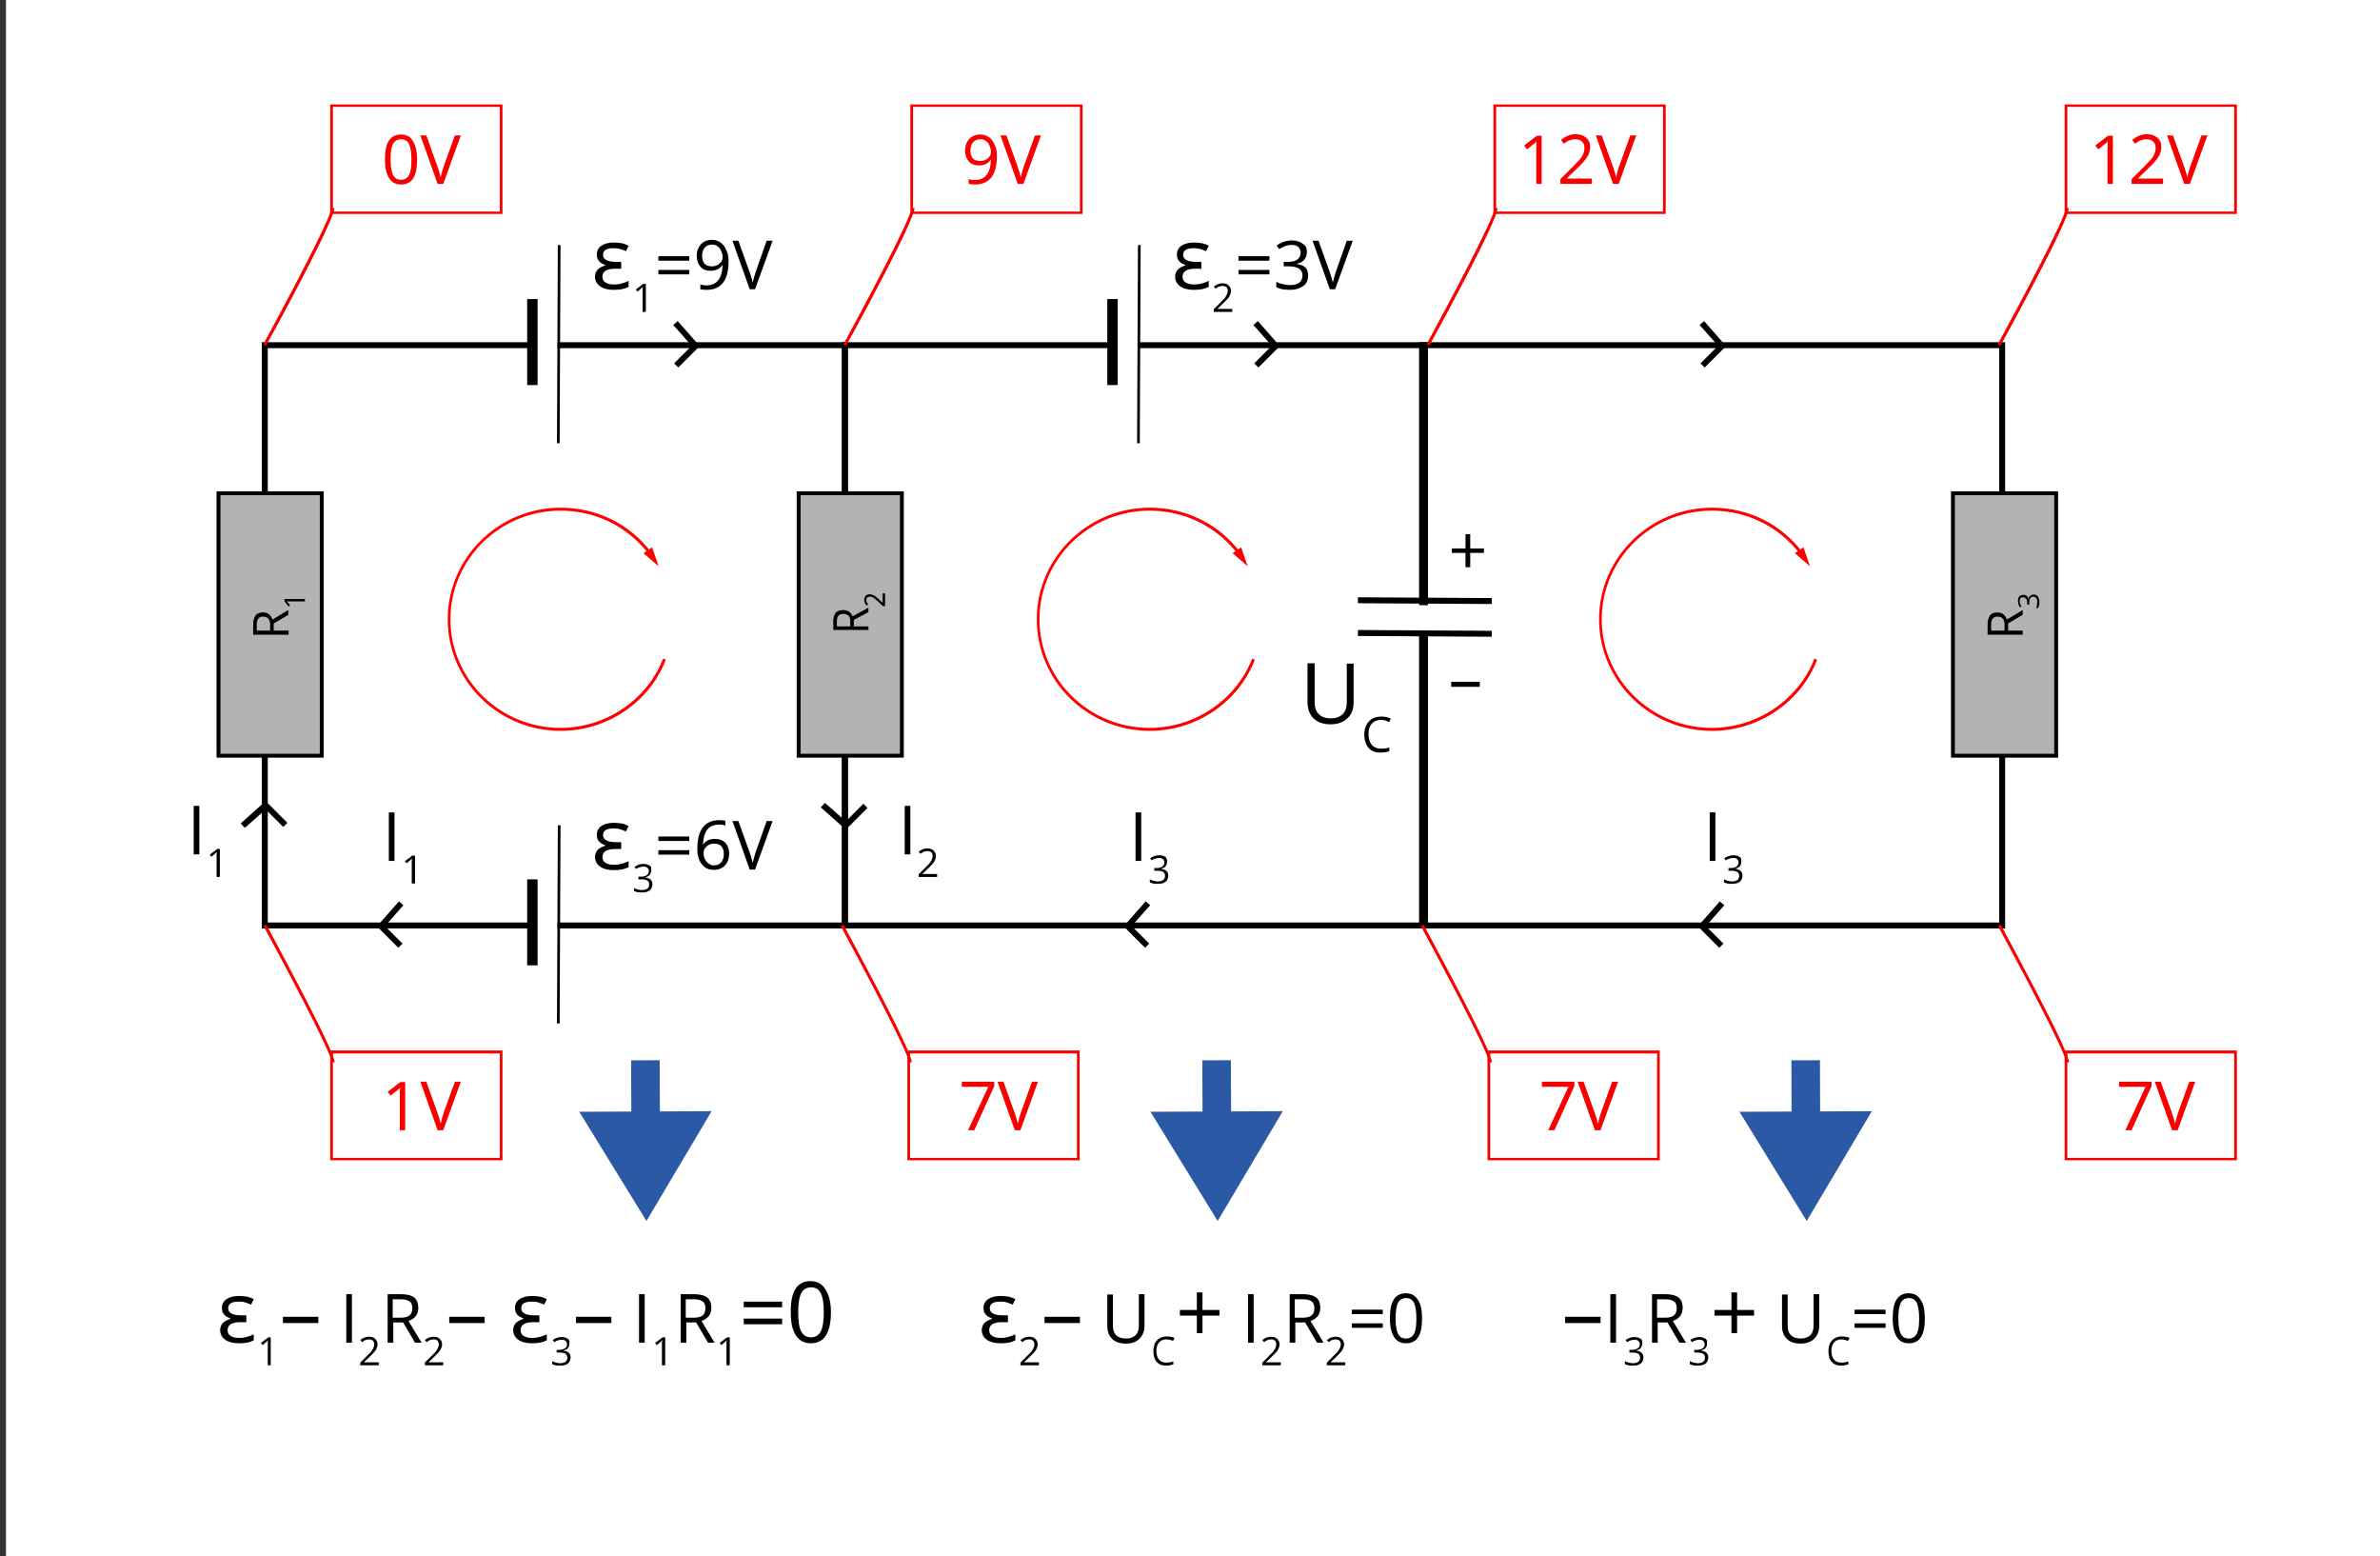 <?xml version="1.0" encoding="utf-8"?>
<!-- Generator: Adobe Illustrator 25.2.1, SVG Export Plug-In . SVG Version: 6.00 Build 0)  -->
<svg version="1.1" xmlns="http://www.w3.org/2000/svg" xmlns:xlink="http://www.w3.org/1999/xlink" x="0px" y="0px"
	 viewBox="0 0 800 523" style="enable-background:new 0 0 800 523;" xml:space="preserve">
<rect x="0" y="0" width="800" height="523" fill="#333333" stroke="none"/>
<style type="text/css">
	.st0{fill:#FFFFFF;}
	.st1{fill-rule:evenodd;clip-rule:evenodd;fill:#B3B3B3;}
	.st2{fill:#F90000;}
	.st3{fill:#2B59A6;}
	.st4{fill:#FF0000;}
</style>
<g id="tlo">
	<rect x="2" y="-7" class="st0" width="800" height="530"/>
</g>
<g id="rysunek">
	<g>
		<path d="M285,312H88V115h197V312z M90,310h193V117H90V310z"/>
		<g>
			<g>
				<g>
					<rect x="73.4" y="165.8" class="st1" width="34.7" height="88.2"/>
					<path d="M108.8,254.6h-36v-89.5h36V254.6z M74.1,253.3h33.4v-86.9H74.1V253.3z"/>
				</g>
			</g>
			<g>
				<g>
					<path d="M92,211.9H97v1.4H85.1V210c0-1.5,0.3-2.5,0.8-3.2s1.4-1,2.5-1c1.6,0,2.6,0.8,3.2,2.4l5.3-3.2v1.6l-4.9,2.9V211.9z
						 M90.8,211.9V210c0-1-0.2-1.7-0.6-2.1c-0.4-0.5-1-0.7-1.7-0.7c-0.8,0-1.3,0.2-1.7,0.7s-0.5,1.2-0.5,2.2v1.8H90.8z"/>
					<path d="M102.5,201.3v0.8h-4.9c-0.4,0-0.8,0-1.2,0c0.1,0.1,0.1,0.1,0.2,0.2c0.1,0.1,0.4,0.5,0.9,1.1l-0.5,0.4l-1.4-1.8v-0.7
						H102.5z"/>
				</g>
			</g>
		</g>
	</g>
	<g>
		<path d="M480,312H283V115h197V312z M285,310h193V117H285V310z"/>
		<g>
			<g>
				<g>
					<rect x="268.4" y="165.8" class="st1" width="34.7" height="88.2"/>
					<path d="M303.8,254.6h-36v-89.5h36V254.6z M269.1,253.3h33.4v-86.9h-33.4V253.3z"/>
				</g>
			</g>
			<g>
				<g>
					<path d="M287,210.5h4.9v1.2h-11.8v-2.9c0-1.3,0.3-2.3,0.8-2.9c0.6-0.6,1.4-0.9,2.5-0.9c1.6,0,2.6,0.7,3.2,2.1l5.3-2.9v1.5
						l-4.9,2.6V210.5z M285.8,210.5v-1.7c0-0.9-0.2-1.5-0.6-1.9c-0.4-0.4-1-0.6-1.7-0.6c-0.8,0-1.3,0.2-1.7,0.6
						c-0.3,0.4-0.5,1.1-0.5,2v1.6H285.8z"/>
					<path d="M297.5,199.6v4.1h-0.7L295,202c-0.6-0.5-1-0.8-1.2-1c-0.2-0.2-0.5-0.3-0.7-0.4c-0.2-0.1-0.5-0.1-0.7-0.1
						c-0.4,0-0.7,0.1-0.9,0.3c-0.2,0.2-0.3,0.5-0.3,0.8c0,0.3,0,0.5,0.1,0.7c0.1,0.2,0.3,0.5,0.5,0.8l-0.5,0.4
						c-0.5-0.6-0.8-1.2-0.8-1.9c0-0.6,0.2-1,0.5-1.4c0.3-0.3,0.8-0.5,1.3-0.5c0.4,0,0.9,0.1,1.3,0.3c0.4,0.2,1,0.6,1.6,1.2l1.5,1.4
						h0v-3.2H297.5z"/>
				</g>
			</g>
		</g>
	</g>
	<g>
		<path d="M674,312H477V115h197V312z M479,310h193V117H479V310z"/>
		<g>
			<g>
				<g>
					<rect x="656.4" y="165.8" class="st1" width="34.7" height="88.2"/>
					<path d="M691.8,254.6h-36v-89.5h36V254.6z M657.1,253.3h33.4v-86.9h-33.4V253.3z"/>
				</g>
			</g>
			<g>
				<g>
					<path d="M675,211.9h4.9v1.4h-11.8V210c0-1.5,0.3-2.5,0.8-3.2s1.4-1,2.5-1c1.6,0,2.6,0.8,3.2,2.4l5.3-3.2v1.6l-4.9,2.9V211.9z
						 M673.8,211.9V210c0-1-0.2-1.7-0.6-2.1c-0.4-0.5-1-0.7-1.7-0.7c-0.8,0-1.3,0.2-1.7,0.7s-0.5,1.2-0.5,2.2v1.8H673.8z"/>
					<path d="M680.2,199.9c0.4,0,0.8,0.1,1.1,0.4s0.5,0.6,0.6,1.1h0c0.1-0.6,0.2-1,0.5-1.2s0.7-0.4,1.1-0.4c0.7,0,1.2,0.2,1.5,0.7
						c0.4,0.5,0.5,1.1,0.5,1.9c0,0.4,0,0.7-0.1,1c-0.1,0.3-0.2,0.6-0.3,0.9h-0.7c0.1-0.3,0.3-0.6,0.3-1s0.1-0.7,0.1-1
						c0-1.2-0.5-1.8-1.4-1.8c-0.8,0-1.3,0.7-1.3,2v0.7h-0.7v-0.7c0-0.5-0.1-1-0.4-1.3c-0.2-0.3-0.6-0.5-1-0.5
						c-0.3,0-0.6,0.1-0.8,0.3s-0.3,0.5-0.3,0.9c0,0.3,0,0.6,0.1,0.9s0.2,0.6,0.5,0.9l-0.5,0.4c-0.2-0.3-0.4-0.6-0.5-1
						c-0.1-0.4-0.2-0.8-0.2-1.2c0-0.7,0.2-1.2,0.5-1.6C679.2,200.1,679.7,199.9,680.2,199.9z"/>
				</g>
			</g>
		</g>
	</g>
	<g>
		
			<rect x="475.3" y="183.9" transform="matrix(-1.836970e-16 1 -1 -1.836970e-16 687.64 -271.93)" class="st0" width="9" height="47.9"/>
		<rect x="478" y="179.3" transform="matrix(5.879316e-03 -1 1 5.879316e-03 274.326 679.654)" width="2" height="45"/>
		<rect x="478" y="190.3" transform="matrix(5.879316e-03 -1 1 5.879316e-03 263.326 690.589)" width="2" height="45"/>
	</g>
	<g>
		<g>
			<path d="M494.2,184.3h4.6v1.5h-4.6v4.8h-1.6v-4.8h-4.6v-1.5h4.6v-4.8h1.6V184.3z"/>
		</g>
	</g>
	<g>
		<g>
			<path d="M487.8,230.8v-1.7h9.6v1.7H487.8z"/>
		</g>
	</g>
	<g>
		<path d="M208.8,88.3v2h-2c-2.9,0-4.3,0.9-4.3,2.7c0,0.8,0.3,1.5,1,1.9c0.7,0.5,1.7,0.7,3,0.7c0.8,0,1.5-0.1,2.3-0.3
			c0.8-0.2,1.6-0.5,2.5-0.9v2c-1.3,0.7-2.9,1-5,1c-1.9,0-3.5-0.4-4.6-1.2c-1.1-0.8-1.7-1.9-1.7-3.2c0-0.9,0.3-1.7,0.8-2.3
			c0.5-0.6,1.4-1.1,2.6-1.5v-0.2c-0.9-0.3-1.6-0.7-2.1-1.3c-0.5-0.6-0.7-1.3-0.7-2.2c0-1.2,0.5-2.2,1.5-2.9c1-0.7,2.4-1.1,4.2-1.1
			c0.9,0,1.7,0.1,2.5,0.2s1.6,0.4,2.5,0.9l-0.9,1.8c-0.9-0.4-1.6-0.6-2.2-0.8c-0.6-0.1-1.3-0.2-2-0.2c-2.3,0-3.5,0.7-3.5,2.2
			c0,1.6,1.5,2.4,4.4,2.4H208.8z"/>
		<path d="M217,104.8H216V98c0-0.6,0-1.1,0.1-1.6c-0.1,0.1-0.2,0.2-0.3,0.3c-0.1,0.1-0.6,0.5-1.5,1.3l-0.6-0.7l2.5-1.9h0.9V104.8z"
			/>
		<path d="M221.3,87.6v-1.5h10.4v1.5H221.3z M221.3,92.2v-1.5h10.4v1.5H221.3z"/>
		<path d="M244.9,87.8c0,6.4-2.5,9.6-7.4,9.6c-0.9,0-1.5-0.1-2.1-0.2v-1.6c0.6,0.2,1.3,0.3,2,0.3c1.8,0,3.1-0.6,4-1.7
			c0.9-1.1,1.4-2.8,1.5-5.1h-0.1c-0.4,0.6-1,1.1-1.6,1.4c-0.7,0.3-1.4,0.5-2.3,0.5c-1.4,0-2.6-0.4-3.4-1.3c-0.8-0.9-1.3-2.1-1.3-3.6
			c0-1.7,0.5-3,1.4-4c0.9-1,2.2-1.5,3.7-1.5c1.1,0,2.1,0.3,2.9,0.9c0.8,0.6,1.5,1.4,1.9,2.5C244.7,85.1,244.9,86.4,244.9,87.8z
			 M239.4,82.2c-1.1,0-1.9,0.3-2.5,1c-0.6,0.7-0.9,1.6-0.9,2.9c0,1.1,0.3,1.9,0.8,2.5c0.5,0.6,1.4,0.9,2.4,0.9
			c0.7,0,1.3-0.1,1.9-0.4c0.6-0.3,1-0.7,1.3-1.1s0.5-1,0.5-1.5c0-0.8-0.2-1.5-0.5-2.2c-0.3-0.7-0.7-1.2-1.3-1.6
			S240.1,82.2,239.4,82.2z"/>
		<path d="M257.7,80.9h2l-5.9,16.3H252l-5.8-16.3h2l3.8,10.6c0.4,1.2,0.8,2.4,1,3.5c0.3-1.2,0.6-2.4,1-3.6L257.7,80.9z"/>
	</g>
	<g>
		<path d="M82.8,442.3v2h-2c-2.9,0-4.3,0.9-4.3,2.7c0,0.8,0.3,1.5,1,1.9c0.7,0.5,1.7,0.7,3,0.7c0.8,0,1.5-0.1,2.3-0.3
			s1.6-0.5,2.5-0.9v2c-1.3,0.7-2.9,1-5,1c-1.9,0-3.5-0.4-4.6-1.2c-1.1-0.8-1.7-1.9-1.7-3.2c0-0.9,0.3-1.7,0.8-2.3
			c0.5-0.6,1.4-1.1,2.6-1.5v-0.2c-0.9-0.3-1.6-0.7-2.1-1.3s-0.7-1.3-0.7-2.2c0-1.2,0.5-2.2,1.5-2.9s2.4-1.1,4.2-1.1
			c0.9,0,1.7,0.1,2.5,0.2s1.6,0.4,2.5,0.9l-0.9,1.8c-0.9-0.4-1.6-0.6-2.2-0.8s-1.3-0.2-2-0.2c-2.3,0-3.5,0.7-3.5,2.2
			c0,1.6,1.5,2.4,4.4,2.4H82.8z"/>
		<path d="M91,458.8H90V452c0-0.6,0-1.1,0.1-1.6c-0.1,0.1-0.2,0.2-0.3,0.3c-0.1,0.1-0.6,0.5-1.5,1.3l-0.6-0.7l2.5-1.9H91V458.8z"/>
		<path d="M95.1,444.6v-2.1H107v2.1H95.1z"/>
		<path d="M116.4,451.2v-16.3h1.9v16.3H116.4z"/>
		<path d="M127.4,458.8h-6.3v-0.9l2.5-2.5c0.8-0.8,1.3-1.3,1.5-1.7c0.2-0.3,0.4-0.7,0.5-1c0.1-0.3,0.2-0.6,0.2-1
			c0-0.5-0.2-0.9-0.5-1.2s-0.7-0.4-1.3-0.4c-0.4,0-0.8,0.1-1.1,0.2c-0.4,0.1-0.7,0.4-1.2,0.7l-0.6-0.7c0.9-0.7,1.8-1.1,2.9-1.1
			c0.9,0,1.6,0.2,2.1,0.7c0.5,0.5,0.8,1.1,0.8,1.8c0,0.6-0.2,1.2-0.5,1.8c-0.3,0.6-1,1.3-1.9,2.2l-2.1,2v0.1h4.9V458.8z"/>
		<path d="M132.2,444.4v6.8h-1.9v-16.3h4.5c2,0,3.5,0.4,4.4,1.1s1.4,1.9,1.4,3.5c0,2.2-1.1,3.6-3.3,4.4l4.4,7.3h-2.2l-4-6.8H132.2z
			 M132.2,442.8h2.6c1.3,0,2.3-0.3,2.9-0.8c0.6-0.5,0.9-1.3,0.9-2.4c0-1.1-0.3-1.9-1-2.3c-0.6-0.5-1.7-0.7-3.1-0.7h-2.5V442.8z"/>
		<path d="M149.1,458.8h-6.3v-0.9l2.5-2.5c0.8-0.8,1.3-1.3,1.5-1.7c0.2-0.3,0.4-0.7,0.5-1c0.1-0.3,0.2-0.6,0.2-1
			c0-0.5-0.2-0.9-0.5-1.2s-0.7-0.4-1.3-0.4c-0.4,0-0.8,0.1-1.1,0.2c-0.4,0.1-0.7,0.4-1.2,0.7l-0.6-0.7c0.9-0.7,1.8-1.1,2.9-1.1
			c0.9,0,1.6,0.2,2.1,0.7c0.5,0.5,0.8,1.1,0.8,1.8c0,0.6-0.2,1.2-0.5,1.8c-0.3,0.6-1,1.3-1.9,2.2l-2.1,2v0.1h4.9V458.8z"/>
		<path d="M151,444.6v-2.1h11.9v2.1H151z"/>
		<path d="M181.3,442.3v2h-2c-2.9,0-4.3,0.9-4.3,2.7c0,0.8,0.3,1.5,1,1.9c0.7,0.5,1.7,0.7,3,0.7c0.8,0,1.5-0.1,2.3-0.3
			s1.6-0.5,2.5-0.9v2c-1.3,0.7-2.9,1-5,1c-1.9,0-3.5-0.4-4.6-1.2c-1.1-0.8-1.7-1.9-1.7-3.2c0-0.9,0.3-1.7,0.8-2.3
			c0.5-0.6,1.4-1.1,2.6-1.5v-0.2c-0.9-0.3-1.6-0.7-2.1-1.3s-0.7-1.3-0.7-2.2c0-1.2,0.5-2.2,1.5-2.9s2.4-1.1,4.2-1.1
			c0.9,0,1.7,0.1,2.5,0.2s1.6,0.4,2.5,0.9l-0.9,1.8c-0.9-0.4-1.6-0.6-2.2-0.8s-1.3-0.2-2-0.2c-2.3,0-3.5,0.7-3.5,2.2
			c0,1.6,1.5,2.4,4.4,2.4H181.3z"/>
		<path d="M191.4,451.5c0,0.6-0.2,1.1-0.5,1.5c-0.3,0.4-0.8,0.6-1.4,0.8v0.1c0.8,0.1,1.3,0.3,1.7,0.7c0.4,0.4,0.6,0.9,0.6,1.5
			c0,0.9-0.3,1.6-0.9,2.1c-0.6,0.5-1.5,0.7-2.7,0.7c-0.5,0-1,0-1.4-0.1c-0.4-0.1-0.8-0.2-1.2-0.4v-1c0.4,0.2,0.9,0.4,1.3,0.5
			c0.5,0.1,0.9,0.2,1.3,0.2c1.6,0,2.5-0.6,2.5-1.9c0-1.2-0.9-1.7-2.7-1.7h-0.9v-0.9h1c0.7,0,1.3-0.2,1.8-0.5s0.7-0.8,0.7-1.4
			c0-0.5-0.2-0.8-0.5-1.1c-0.3-0.3-0.8-0.4-1.3-0.4c-0.4,0-0.8,0.1-1.2,0.2c-0.4,0.1-0.8,0.3-1.3,0.6l-0.5-0.7
			c0.4-0.3,0.8-0.5,1.3-0.7s1-0.3,1.6-0.3c0.9,0,1.6,0.2,2.2,0.6S191.4,450.8,191.4,451.5z"/>
		<path d="M193.6,444.6v-2.1h11.9v2.1H193.6z"/>
		<path d="M214.8,451.2v-16.3h1.9v16.3H214.8z"/>
		<path d="M223.6,458.8h-1.1V452c0-0.6,0-1.1,0.1-1.6c-0.1,0.1-0.2,0.2-0.3,0.3c-0.1,0.1-0.6,0.5-1.5,1.3l-0.6-0.7l2.5-1.9h0.9
			V458.8z"/>
		<path d="M230.7,444.4v6.8h-1.9v-16.3h4.5c2,0,3.5,0.4,4.4,1.1s1.4,1.9,1.4,3.5c0,2.2-1.1,3.6-3.3,4.4l4.4,7.3h-2.2l-4-6.8H230.7z
			 M230.7,442.8h2.6c1.3,0,2.3-0.3,2.9-0.8c0.6-0.5,0.9-1.3,0.9-2.4c0-1.1-0.3-1.9-1-2.3c-0.6-0.5-1.7-0.7-3.1-0.7h-2.5V442.8z"/>
		<path d="M245.3,458.8h-1.1V452c0-0.6,0-1.1,0.1-1.6c-0.1,0.1-0.2,0.2-0.3,0.3c-0.1,0.1-0.6,0.5-1.5,1.3l-0.6-0.7l2.5-1.9h0.9
			V458.8z"/>
		<path d="M250,439.3v-1.9h12.9v1.9H250z M250,445v-1.9h12.9v1.9H250z"/>
		<path d="M279.3,441c0,3.5-0.6,6.1-1.7,7.8c-1.1,1.7-2.8,2.6-5.1,2.6c-2.2,0-3.8-0.9-5-2.7s-1.7-4.4-1.7-7.8c0-3.5,0.5-6.1,1.6-7.8
			c1.1-1.7,2.8-2.6,5-2.6c2.2,0,3.9,0.9,5,2.7C278.7,435.1,279.3,437.7,279.3,441z M268.3,441c0,2.9,0.3,5.1,1,6.4
			c0.7,1.3,1.8,2,3.3,2c1.5,0,2.6-0.7,3.3-2c0.7-1.4,1-3.5,1-6.4c0-2.9-0.3-5-1-6.4c-0.7-1.4-1.8-2-3.3-2c-1.5,0-2.6,0.7-3.3,2
			C268.6,436,268.3,438.1,268.3,441z"/>
	</g>
	<g>
		<path d="M338.8,442.3v2h-2c-2.9,0-4.3,0.9-4.3,2.7c0,0.8,0.3,1.5,1,1.9c0.7,0.5,1.7,0.7,3,0.7c0.8,0,1.5-0.1,2.3-0.3
			s1.6-0.5,2.5-0.9v2c-1.3,0.7-2.9,1-5,1c-1.9,0-3.5-0.4-4.6-1.2c-1.1-0.8-1.7-1.9-1.7-3.2c0-0.9,0.3-1.7,0.8-2.3
			c0.5-0.6,1.4-1.1,2.6-1.5v-0.2c-0.9-0.3-1.6-0.7-2.1-1.3s-0.7-1.3-0.7-2.2c0-1.2,0.5-2.2,1.5-2.9s2.4-1.1,4.2-1.1
			c0.9,0,1.7,0.1,2.5,0.2s1.6,0.4,2.5,0.9l-0.9,1.8c-0.9-0.4-1.6-0.6-2.2-0.8s-1.3-0.2-2-0.2c-2.3,0-3.5,0.7-3.5,2.2
			c0,1.6,1.5,2.4,4.4,2.4H338.8z"/>
		<path d="M349.3,458.8H343v-0.9l2.5-2.5c0.8-0.8,1.3-1.3,1.5-1.7c0.2-0.3,0.4-0.7,0.5-1c0.1-0.3,0.2-0.6,0.2-1
			c0-0.5-0.2-0.9-0.5-1.2s-0.7-0.4-1.3-0.4c-0.4,0-0.8,0.1-1.1,0.2c-0.4,0.1-0.7,0.4-1.2,0.7l-0.6-0.7c0.9-0.7,1.8-1.1,2.9-1.1
			c0.9,0,1.6,0.2,2.1,0.7c0.5,0.5,0.8,1.1,0.8,1.8c0,0.6-0.2,1.2-0.5,1.8c-0.3,0.6-1,1.3-1.9,2.2l-2.1,2v0.1h4.9V458.8z"/>
		<path d="M351.1,444.6v-2.1H363v2.1H351.1z"/>
		<path d="M384.7,434.9v10.6c0,1.9-0.6,3.3-1.7,4.4c-1.1,1.1-2.7,1.6-4.6,1.6s-3.5-0.5-4.6-1.6s-1.6-2.5-1.6-4.4v-10.5h1.9v10.6
			c0,1.4,0.4,2.4,1.1,3.1c0.7,0.7,1.8,1.1,3.3,1.1c1.4,0,2.4-0.4,3.2-1.1c0.7-0.7,1.1-1.8,1.1-3.2v-10.6H384.7z"/>
		<path d="M392.1,450.1c-1,0-1.9,0.3-2.5,1c-0.6,0.7-0.9,1.6-0.9,2.9c0,1.2,0.3,2.2,0.9,2.9c0.6,0.7,1.4,1,2.5,1
			c0.7,0,1.4-0.1,2.3-0.4v1c-0.7,0.2-1.5,0.4-2.4,0.4c-1.4,0-2.5-0.4-3.2-1.3c-0.8-0.8-1.1-2.1-1.1-3.6c0-1,0.2-1.8,0.5-2.6
			c0.4-0.7,0.9-1.3,1.6-1.7c0.7-0.4,1.5-0.6,2.4-0.6c1,0,1.9,0.2,2.6,0.5l-0.5,1C393.6,450.3,392.9,450.1,392.1,450.1z"/>
		<path d="M404.2,440.2h5.7v1.9h-5.7v5.9h-1.9v-5.9h-5.7v-1.9h5.7v-5.9h1.9V440.2z"/>
		<path d="M419.5,451.2v-16.3h1.9v16.3H419.5z"/>
		<path d="M430.6,458.8h-6.3v-0.9l2.5-2.5c0.8-0.8,1.3-1.3,1.5-1.7c0.2-0.3,0.4-0.7,0.5-1c0.1-0.3,0.2-0.6,0.2-1
			c0-0.5-0.2-0.9-0.5-1.2s-0.7-0.4-1.3-0.4c-0.4,0-0.8,0.1-1.1,0.2c-0.4,0.1-0.7,0.4-1.2,0.7l-0.6-0.7c0.9-0.7,1.8-1.1,2.9-1.1
			c0.9,0,1.6,0.2,2.1,0.7c0.5,0.5,0.8,1.1,0.8,1.8c0,0.6-0.2,1.2-0.5,1.8c-0.3,0.6-1,1.3-1.9,2.2l-2.1,2v0.1h4.9V458.8z"/>
		<path d="M435.4,444.4v6.8h-1.9v-16.3h4.5c2,0,3.5,0.4,4.4,1.1s1.4,1.9,1.4,3.5c0,2.2-1.1,3.6-3.3,4.4l4.4,7.3h-2.2l-4-6.8H435.4z
			 M435.4,442.8h2.6c1.3,0,2.3-0.3,2.9-0.8c0.6-0.5,0.9-1.3,0.9-2.4c0-1.1-0.3-1.9-1-2.3c-0.6-0.5-1.7-0.7-3.1-0.7h-2.5V442.8z"/>
		<path d="M452.3,458.8h-6.3v-0.9l2.5-2.5c0.8-0.8,1.3-1.3,1.5-1.7c0.2-0.3,0.4-0.7,0.5-1c0.1-0.3,0.2-0.6,0.2-1
			c0-0.5-0.2-0.9-0.5-1.2s-0.7-0.4-1.3-0.4c-0.4,0-0.8,0.1-1.1,0.2c-0.4,0.1-0.7,0.4-1.2,0.7l-0.6-0.7c0.9-0.7,1.8-1.1,2.9-1.1
			c0.9,0,1.6,0.2,2.1,0.7c0.5,0.5,0.8,1.1,0.8,1.8c0,0.6-0.2,1.2-0.5,1.8c-0.3,0.6-1,1.3-1.9,2.2l-2.1,2v0.1h4.9V458.8z"/>
		<path d="M454.4,441.6v-1.5h10.4v1.5H454.4z M454.4,446.2v-1.5h10.4v1.5H454.4z"/>
		<path d="M478,443c0,2.8-0.4,4.9-1.3,6.3c-0.9,1.4-2.2,2.1-4.1,2.1c-1.8,0-3.1-0.7-4-2.1c-0.9-1.4-1.4-3.5-1.4-6.3
			c0-2.8,0.4-5,1.3-6.3c0.9-1.4,2.2-2.1,4.1-2.1c1.8,0,3.1,0.7,4,2.2C477.6,438.2,478,440.3,478,443z M469.1,443
			c0,2.4,0.3,4.1,0.8,5.2c0.6,1.1,1.4,1.6,2.7,1.6c1.2,0,2.1-0.5,2.7-1.6c0.6-1.1,0.8-2.8,0.8-5.2c0-2.3-0.3-4.1-0.8-5.2
			c-0.6-1.1-1.4-1.6-2.7-1.6c-1.2,0-2.1,0.5-2.7,1.6C469.4,438.9,469.1,440.6,469.1,443z"/>
	</g>
	<g>
		<path d="M526.1,444.6v-2.1H538v2.1H526.1z"/>
		<path d="M541.3,451.2v-16.3h1.9v16.3H541.3z"/>
		<path d="M552,451.5c0,0.6-0.2,1.1-0.5,1.5c-0.3,0.4-0.8,0.6-1.4,0.8v0.1c0.8,0.1,1.3,0.3,1.7,0.7c0.4,0.4,0.6,0.9,0.6,1.5
			c0,0.9-0.3,1.6-0.9,2.1c-0.6,0.5-1.5,0.7-2.7,0.7c-0.5,0-1,0-1.4-0.1c-0.4-0.1-0.8-0.2-1.2-0.4v-1c0.4,0.2,0.9,0.4,1.3,0.5
			c0.5,0.1,0.9,0.2,1.3,0.2c1.6,0,2.5-0.6,2.5-1.9c0-1.2-0.9-1.7-2.7-1.7h-0.9v-0.9h1c0.7,0,1.3-0.2,1.8-0.5s0.7-0.8,0.7-1.4
			c0-0.5-0.2-0.8-0.5-1.1c-0.3-0.3-0.8-0.4-1.3-0.4c-0.4,0-0.8,0.1-1.2,0.2c-0.4,0.1-0.8,0.3-1.3,0.6l-0.5-0.7
			c0.4-0.3,0.8-0.5,1.3-0.7s1-0.3,1.6-0.3c0.9,0,1.6,0.2,2.2,0.6S552,450.8,552,451.5z"/>
		<path d="M557.2,444.4v6.8h-1.9v-16.3h4.5c2,0,3.5,0.4,4.4,1.1s1.4,1.9,1.4,3.5c0,2.2-1.1,3.6-3.3,4.4l4.4,7.3h-2.2l-4-6.8H557.2z
			 M557.2,442.8h2.6c1.3,0,2.3-0.3,2.9-0.8c0.6-0.5,0.9-1.3,0.9-2.4c0-1.1-0.3-1.9-1-2.3c-0.6-0.5-1.7-0.7-3.1-0.7h-2.5V442.8z"/>
		<path d="M573.8,451.5c0,0.6-0.2,1.1-0.5,1.5c-0.3,0.4-0.8,0.6-1.4,0.8v0.1c0.8,0.1,1.3,0.3,1.7,0.7c0.4,0.4,0.6,0.9,0.6,1.5
			c0,0.9-0.3,1.6-0.9,2.1c-0.6,0.5-1.5,0.7-2.7,0.7c-0.5,0-1,0-1.4-0.1c-0.4-0.1-0.8-0.2-1.2-0.4v-1c0.4,0.2,0.9,0.4,1.3,0.5
			c0.5,0.1,0.9,0.2,1.3,0.2c1.6,0,2.5-0.6,2.5-1.9c0-1.2-0.9-1.7-2.7-1.7h-0.9v-0.9h1c0.7,0,1.3-0.2,1.8-0.5s0.7-0.8,0.7-1.4
			c0-0.5-0.2-0.8-0.5-1.1c-0.3-0.3-0.8-0.4-1.3-0.4c-0.4,0-0.8,0.1-1.2,0.2c-0.4,0.1-0.8,0.3-1.3,0.6l-0.5-0.7
			c0.4-0.3,0.8-0.5,1.3-0.7s1-0.3,1.6-0.3c0.9,0,1.6,0.2,2.2,0.6S573.8,450.8,573.8,451.5z"/>
		<path d="M583.9,440.2h5.7v1.9h-5.7v5.9h-1.9v-5.9h-5.7v-1.9h5.7v-5.9h1.9V440.2z"/>
		<path d="M611.5,434.9v10.6c0,1.9-0.6,3.3-1.7,4.4c-1.1,1.1-2.7,1.6-4.6,1.6s-3.5-0.5-4.6-1.6s-1.6-2.5-1.6-4.4v-10.5h1.9v10.6
			c0,1.4,0.4,2.4,1.1,3.1c0.7,0.7,1.8,1.1,3.3,1.1c1.4,0,2.4-0.4,3.2-1.1c0.7-0.7,1.1-1.8,1.1-3.2v-10.6H611.5z"/>
		<path d="M619,450.1c-1,0-1.9,0.3-2.5,1c-0.6,0.7-0.9,1.6-0.9,2.9c0,1.2,0.3,2.2,0.9,2.9c0.6,0.7,1.4,1,2.5,1
			c0.7,0,1.4-0.1,2.3-0.4v1c-0.7,0.2-1.5,0.4-2.4,0.4c-1.4,0-2.5-0.4-3.2-1.3c-0.8-0.8-1.1-2.1-1.1-3.6c0-1,0.2-1.8,0.5-2.6
			c0.4-0.7,0.9-1.3,1.6-1.7c0.7-0.4,1.5-0.6,2.4-0.6c1,0,1.9,0.2,2.6,0.5l-0.5,1C620.4,450.3,619.7,450.1,619,450.1z"/>
		<path d="M623.4,441.6v-1.5h10.4v1.5H623.4z M623.4,446.2v-1.5h10.4v1.5H623.4z"/>
		<path d="M647,443c0,2.8-0.4,4.9-1.3,6.3c-0.9,1.4-2.2,2.1-4.1,2.1c-1.8,0-3.1-0.7-4-2.1c-0.9-1.4-1.4-3.5-1.4-6.3
			c0-2.8,0.4-5,1.3-6.3c0.9-1.4,2.2-2.1,4.1-2.1c1.8,0,3.1,0.7,4,2.2C646.6,438.2,647,440.3,647,443z M638.1,443
			c0,2.4,0.3,4.1,0.8,5.2c0.6,1.1,1.4,1.6,2.7,1.6c1.2,0,2.1-0.5,2.7-1.6c0.6-1.1,0.8-2.8,0.8-5.2c0-2.3-0.3-4.1-0.8-5.2
			c-0.6-1.1-1.4-1.6-2.7-1.6c-1.2,0-2.1,0.5-2.7,1.6C638.4,438.9,638.1,440.6,638.1,443z"/>
	</g>
	<g>
		<rect x="178.4" y="90.9" class="st0" width="9" height="47.9"/>
		<rect x="177.2" y="100.5" width="3.5" height="28.9"/>
		<rect x="154.5" y="115.3" transform="matrix(4.444401e-03 -1 1 4.444401e-03 71.227 302.928)" width="66.6" height="0.9"/>
	</g>
	<g>
		<path d="M208.8,283.3v2h-2c-2.9,0-4.3,0.9-4.3,2.7c0,0.8,0.3,1.5,1,1.9c0.7,0.5,1.7,0.7,3,0.7c0.8,0,1.5-0.1,2.3-0.3
			s1.6-0.5,2.5-0.9v2c-1.3,0.7-2.9,1-5,1c-1.9,0-3.5-0.4-4.6-1.2c-1.1-0.8-1.7-1.9-1.7-3.2c0-0.9,0.3-1.7,0.8-2.3
			c0.5-0.6,1.4-1.1,2.6-1.5v-0.2c-0.9-0.3-1.6-0.7-2.1-1.3s-0.7-1.3-0.7-2.2c0-1.2,0.5-2.2,1.5-2.9s2.4-1.1,4.2-1.1
			c0.9,0,1.7,0.1,2.5,0.2s1.6,0.4,2.5,0.9l-0.9,1.8c-0.9-0.4-1.6-0.6-2.2-0.8s-1.3-0.2-2-0.2c-2.3,0-3.5,0.7-3.5,2.2
			c0,1.6,1.5,2.4,4.4,2.4H208.8z"/>
		<path d="M218.9,292.5c0,0.6-0.2,1.1-0.5,1.5c-0.3,0.4-0.8,0.6-1.4,0.8v0.1c0.8,0.1,1.3,0.3,1.7,0.7c0.4,0.4,0.6,0.9,0.6,1.5
			c0,0.9-0.3,1.6-0.9,2.1c-0.6,0.5-1.5,0.7-2.7,0.7c-0.5,0-1,0-1.4-0.1c-0.4-0.1-0.8-0.2-1.2-0.4v-1c0.4,0.2,0.9,0.4,1.3,0.5
			c0.5,0.1,0.9,0.2,1.3,0.2c1.6,0,2.5-0.6,2.5-1.9c0-1.2-0.9-1.7-2.7-1.7h-0.9v-0.9h1c0.7,0,1.3-0.2,1.8-0.5s0.7-0.8,0.7-1.4
			c0-0.5-0.2-0.8-0.5-1.1c-0.3-0.3-0.8-0.4-1.3-0.4c-0.4,0-0.8,0.1-1.2,0.2c-0.4,0.1-0.8,0.3-1.3,0.6l-0.5-0.7
			c0.4-0.3,0.8-0.5,1.3-0.7s1-0.3,1.6-0.3c0.9,0,1.6,0.2,2.2,0.6S218.9,291.8,218.9,292.5z"/>
		<path d="M221.3,282.6v-1.5h10.4v1.5H221.3z M221.3,287.2v-1.5h10.4v1.5H221.3z"/>
		<path d="M234.4,285.2c0-3.2,0.6-5.6,1.9-7.2c1.2-1.6,3.1-2.4,5.5-2.4c0.8,0,1.5,0.1,2,0.2v1.6c-0.6-0.2-1.2-0.3-2-0.3
			c-1.7,0-3.1,0.5-4,1.6s-1.4,2.8-1.5,5.1h0.1c0.8-1.3,2.1-1.9,3.9-1.9c1.5,0,2.6,0.4,3.5,1.3c0.8,0.9,1.3,2.1,1.3,3.6
			c0,1.7-0.5,3-1.4,4c-0.9,1-2.2,1.5-3.8,1.5c-1.7,0-3-0.6-4-1.9C234.9,289.2,234.4,287.5,234.4,285.2z M239.9,290.8
			c1.1,0,1.9-0.3,2.5-1s0.9-1.6,0.9-2.9c0-1.1-0.3-1.9-0.8-2.5s-1.4-0.9-2.4-0.9c-0.7,0-1.3,0.1-1.8,0.4c-0.6,0.3-1,0.7-1.3,1.1
			s-0.5,1-0.5,1.5c0,0.8,0.1,1.5,0.4,2.1s0.7,1.2,1.3,1.6S239.2,290.8,239.9,290.8z"/>
		<path d="M257.7,275.9h2l-5.9,16.3H252l-5.8-16.3h2l3.8,10.6c0.4,1.2,0.8,2.4,1,3.5c0.3-1.2,0.6-2.4,1-3.6L257.7,275.9z"/>
	</g>
	<g>
		<rect x="178.4" y="285.9" class="st0" width="9" height="47.9"/>
		<rect x="177.2" y="295.5" width="3.5" height="28.9"/>
		<rect x="154.5" y="310.3" transform="matrix(4.444401e-03 -1 1 4.444401e-03 -123.772 497.062)" width="66.6" height="0.9"/>
	</g>
	<polygon points="228,123.5 226.6,122.1 232.5,116.2 226.3,109.2 227.8,107.9 235.2,116.3 	"/>
	<polygon points="82.3,278.2 80.9,276.7 89.3,269.2 96.6,276.5 95.2,277.9 89.3,272 	"/>
	<g>
		<path class="st2" d="M89.4,116.2l-0.9-0.5c6.4-11.7,22.9-42.6,22.9-45.8h1C112.5,74.1,90.4,114.5,89.4,116.2z"/>
		<path class="st2" d="M168.9,71.9h-57.9V35.1h57.9V71.9z M111.9,71.1h56.1V35.9h-56.1V71.1z"/>
		<g>
			<path class="st2" d="M140.2,53.6c0,2.8-0.4,4.9-1.3,6.3c-0.9,1.4-2.2,2.1-4.1,2.1c-1.8,0-3.1-0.7-4-2.1c-0.9-1.4-1.4-3.5-1.4-6.3
				c0-2.8,0.4-5,1.3-6.3c0.9-1.4,2.2-2.1,4.1-2.1c1.8,0,3.1,0.7,4,2.2C139.7,48.8,140.2,50.9,140.2,53.6z M131.3,53.6
				c0,2.4,0.3,4.1,0.8,5.2c0.6,1.1,1.4,1.6,2.7,1.6c1.2,0,2.1-0.5,2.7-1.6c0.6-1.1,0.8-2.8,0.8-5.2c0-2.3-0.3-4.1-0.8-5.2
				c-0.6-1.1-1.4-1.6-2.7-1.6c-1.2,0-2.1,0.5-2.7,1.6C131.5,49.5,131.3,51.2,131.3,53.6z"/>
			<path class="st2" d="M152.9,45.5h2L149,61.8h-1.9l-5.8-16.3h2l3.8,10.6c0.4,1.2,0.8,2.4,1,3.5c0.3-1.2,0.6-2.4,1-3.6L152.9,45.5z
				"/>
		</g>
	</g>
	<g>
		<path class="st2" d="M112.5,357h-1c0-3.2-16.6-34.1-22.9-45.8l0.9-0.5C90.4,312.5,112.5,352.9,112.5,357z"/>
		<path class="st2" d="M168.9,389.9h-57.9v-36.9h57.9V389.9z M111.9,389.1h56.1v-35.1h-56.1V389.1z"/>
		<g>
			<path class="st2" d="M136.2,379.8h-1.8v-11.6c0-1,0-1.9,0.1-2.7c-0.2,0.2-0.3,0.3-0.5,0.5s-1.1,0.9-2.7,2.2l-1-1.3l4.3-3.3h1.6
				V379.8z"/>
			<path class="st2" d="M152.9,363.5h2l-5.9,16.3h-1.9l-5.8-16.3h2l3.8,10.6c0.4,1.2,0.8,2.4,1,3.5c0.3-1.2,0.6-2.4,1-3.6
				L152.9,363.5z"/>
		</g>
	</g>
	<g>
		<path class="st2" d="M306.5,357h-1c0-3.2-16.6-34.1-22.9-45.8l0.9-0.5C284.4,312.5,306.5,352.9,306.5,357z"/>
		<path class="st2" d="M362.9,389.9h-57.9v-36.9h57.9V389.9z M305.9,389.1h56.1v-35.1h-56.1V389.1z"/>
		<g>
			<path class="st2" d="M325.4,379.8l6.8-14.6h-8.9v-1.7h10.9v1.5l-6.7,14.8H325.4z"/>
			<path class="st2" d="M346.9,363.5h2l-5.9,16.3h-1.9l-5.8-16.3h2l3.8,10.6c0.4,1.2,0.8,2.4,1,3.5c0.3-1.2,0.6-2.4,1-3.6
				L346.9,363.5z"/>
		</g>
	</g>
	<g>
		<path class="st2" d="M501.5,357h-1c0-3.2-16.6-34.1-22.9-45.8l0.9-0.5C479.4,312.5,501.5,352.9,501.5,357z"/>
		<path class="st2" d="M557.9,389.9h-57.9v-36.9h57.9V389.9z M500.9,389.1h56.1v-35.1h-56.1V389.1z"/>
		<g>
			<path class="st2" d="M520.4,379.8l6.8-14.6h-8.9v-1.7h10.9v1.5l-6.7,14.8H520.4z"/>
			<path class="st2" d="M541.9,363.5h2l-5.9,16.3h-1.9l-5.8-16.3h2l3.8,10.6c0.4,1.2,0.8,2.4,1,3.5c0.3-1.2,0.6-2.4,1-3.6
				L541.9,363.5z"/>
		</g>
	</g>
	<g>
		<path class="st2" d="M695.5,357h-1c0-3.2-16.6-34.1-22.9-45.8l0.9-0.5C673.4,312.5,695.5,352.9,695.5,357z"/>
		<path class="st2" d="M751.9,389.9h-57.9v-36.9h57.9V389.9z M694.9,389.1h56.1v-35.1h-56.1V389.1z"/>
		<g>
			<path class="st2" d="M714.4,379.8l6.8-14.6h-8.9v-1.7h10.9v1.5l-6.7,14.8H714.4z"/>
			<path class="st2" d="M735.9,363.5h2l-5.9,16.3h-1.9l-5.8-16.3h2l3.8,10.6c0.4,1.2,0.8,2.4,1,3.5c0.3-1.2,0.6-2.4,1-3.6
				L735.9,363.5z"/>
		</g>
	</g>
	<g>
		<path d="M403.8,88.3v2h-2c-2.9,0-4.3,0.9-4.3,2.7c0,0.8,0.3,1.5,1,1.9c0.7,0.5,1.7,0.7,3,0.7c0.8,0,1.5-0.1,2.3-0.3
			c0.8-0.2,1.6-0.5,2.5-0.9v2c-1.3,0.7-2.9,1-5,1c-1.9,0-3.5-0.4-4.6-1.2c-1.1-0.8-1.7-1.9-1.7-3.2c0-0.9,0.3-1.7,0.8-2.3
			c0.5-0.6,1.4-1.1,2.6-1.5v-0.2c-0.9-0.3-1.6-0.7-2.1-1.3c-0.5-0.6-0.7-1.3-0.7-2.2c0-1.2,0.5-2.2,1.5-2.9c1-0.7,2.4-1.1,4.2-1.1
			c0.9,0,1.7,0.1,2.5,0.2s1.6,0.4,2.5,0.9l-0.9,1.8c-0.9-0.4-1.6-0.6-2.2-0.8c-0.6-0.1-1.3-0.2-2-0.2c-2.3,0-3.5,0.7-3.5,2.2
			c0,1.6,1.5,2.4,4.4,2.4H403.8z"/>
		<path d="M414.3,104.8H408v-0.9l2.5-2.5c0.8-0.8,1.3-1.3,1.5-1.7s0.4-0.7,0.5-1c0.1-0.3,0.2-0.6,0.2-1c0-0.5-0.2-0.9-0.5-1.2
			c-0.3-0.3-0.7-0.4-1.3-0.4c-0.4,0-0.8,0.1-1.1,0.2c-0.4,0.1-0.7,0.4-1.2,0.7l-0.6-0.7c0.9-0.7,1.8-1.1,2.9-1.1
			c0.9,0,1.6,0.2,2.1,0.7c0.5,0.5,0.8,1.1,0.8,1.8c0,0.6-0.2,1.2-0.5,1.8c-0.3,0.6-1,1.3-1.9,2.2l-2.1,2v0.1h4.9V104.8z"/>
		<path d="M416.3,87.6v-1.5h10.4v1.5H416.3z M416.3,92.2v-1.5h10.4v1.5H416.3z"/>
		<path d="M439.3,84.7c0,1-0.3,1.9-0.9,2.6c-0.6,0.7-1.4,1.1-2.5,1.3v0.1c1.3,0.2,2.3,0.6,2.9,1.2c0.6,0.7,0.9,1.5,0.9,2.6
			c0,1.6-0.5,2.8-1.6,3.6c-1.1,0.8-2.6,1.3-4.6,1.3c-0.9,0-1.7-0.1-2.4-0.2c-0.7-0.1-1.4-0.4-2.1-0.7v-1.8c0.7,0.4,1.5,0.6,2.3,0.8
			c0.8,0.2,1.6,0.3,2.3,0.3c2.8,0,4.2-1.1,4.2-3.3c0-2-1.6-3-4.7-3h-1.6V88h1.6c1.3,0,2.3-0.3,3-0.8c0.7-0.6,1.1-1.3,1.1-2.3
			c0-0.8-0.3-1.4-0.8-1.9c-0.5-0.5-1.3-0.7-2.2-0.7c-0.7,0-1.4,0.1-2,0.3c-0.6,0.2-1.4,0.6-2.2,1.1l-0.9-1.2
			c0.7-0.5,1.4-0.9,2.3-1.2s1.8-0.5,2.8-0.5c1.6,0,2.8,0.4,3.7,1.1C438.9,82.5,439.3,83.4,439.3,84.7z"/>
		<path d="M452.7,80.9h2l-5.9,16.3H447l-5.8-16.3h2l3.8,10.6c0.4,1.2,0.8,2.4,1,3.5c0.3-1.2,0.6-2.4,1-3.6L452.7,80.9z"/>
	</g>
	<g>
		<path d="M455,223V236c0,2.3-0.7,4.1-2.1,5.4c-1.4,1.3-3.3,2-5.7,2s-4.3-0.7-5.7-2c-1.3-1.3-2-3.2-2-5.5v-13h2.4v13.2
			c0,1.7,0.5,3,1.4,3.9s2.3,1.4,4.1,1.4c1.7,0,3-0.5,3.9-1.4c0.9-0.9,1.4-2.2,1.4-3.9V223H455z"/>
		<path d="M464.2,241.9c-1.3,0-2.3,0.4-3.1,1.3c-0.8,0.9-1.1,2-1.1,3.5c0,1.5,0.4,2.7,1.1,3.6c0.7,0.8,1.8,1.3,3.1,1.3
			c0.8,0,1.8-0.1,2.8-0.4v1.2c-0.8,0.3-1.8,0.5-3,0.5c-1.7,0-3.1-0.5-4-1.6c-0.9-1.1-1.4-2.6-1.4-4.5c0-1.2,0.2-2.3,0.7-3.2
			c0.5-0.9,1.1-1.6,2-2.1c0.9-0.5,1.9-0.7,3-0.7c1.2,0,2.3,0.2,3.2,0.7l-0.6,1.2C466,242.1,465.1,241.9,464.2,241.9z"/>
	</g>
	<g>
		<rect x="373.4" y="90.9" class="st0" width="9" height="47.9"/>
		<rect x="372.2" y="100.5" width="3.5" height="28.9"/>
		<rect x="349.5" y="115.3" transform="matrix(4.444401e-03 -1 1 4.444401e-03 265.36 497.926)" width="66.6" height="0.9"/>
	</g>
	<polygon points="423,123.5 421.6,122.1 427.5,116.2 421.3,109.2 422.8,107.9 430.2,116.3 	"/>
	<g>
		<path class="st2" d="M284.4,116.2l-0.9-0.5c6.4-11.7,22.9-42.6,22.9-45.8h1C307.5,74.1,285.4,114.5,284.4,116.2z"/>
		<path class="st2" d="M363.9,71.9h-57.9V35.1h57.9V71.9z M306.9,71.1h56.1V35.9h-56.1V71.1z"/>
		<g>
			<path class="st2" d="M335.1,52.4c0,6.4-2.5,9.6-7.4,9.6c-0.9,0-1.5-0.1-2.1-0.2v-1.6c0.6,0.2,1.3,0.3,2,0.3c1.8,0,3.1-0.6,4-1.7
				c0.9-1.1,1.4-2.8,1.5-5.1h-0.1c-0.4,0.6-1,1.1-1.6,1.4c-0.7,0.3-1.4,0.5-2.3,0.5c-1.4,0-2.6-0.4-3.4-1.3
				c-0.8-0.9-1.3-2.1-1.3-3.6c0-1.7,0.5-3,1.4-4c0.9-1,2.2-1.5,3.7-1.5c1.1,0,2.1,0.3,2.9,0.9c0.8,0.6,1.5,1.4,1.9,2.5
				C334.9,49.7,335.1,51,335.1,52.4z M329.6,46.8c-1.1,0-1.9,0.3-2.5,1c-0.6,0.7-0.9,1.6-0.9,2.9c0,1.1,0.3,1.9,0.8,2.5
				c0.5,0.6,1.4,0.9,2.4,0.9c0.7,0,1.3-0.1,1.9-0.4c0.6-0.3,1-0.7,1.3-1.1s0.5-1,0.5-1.5c0-0.8-0.2-1.5-0.5-2.2
				c-0.3-0.7-0.7-1.2-1.3-1.6S330.3,46.8,329.6,46.8z"/>
			<path class="st2" d="M347.9,45.5h2L344,61.8h-1.9l-5.8-16.3h2l3.8,10.6c0.4,1.2,0.8,2.4,1,3.5c0.3-1.2,0.6-2.4,1-3.6L347.9,45.5z
				"/>
		</g>
	</g>
	<polygon points="573,123.5 571.6,122.1 577.5,116.2 571.3,109.2 572.8,107.9 580.2,116.3 	"/>
	<g>
		<g>
			<path d="M574.7,289.3V273h1.9v16.3H574.7z"/>
			<path d="M585.3,289.6c0,0.6-0.2,1.1-0.5,1.5s-0.8,0.6-1.4,0.8v0.1c0.8,0.1,1.3,0.3,1.7,0.7c0.4,0.4,0.6,0.9,0.6,1.5
				c0,0.9-0.3,1.6-0.9,2.1c-0.6,0.5-1.5,0.7-2.7,0.7c-0.5,0-1,0-1.4-0.1c-0.4-0.1-0.8-0.2-1.2-0.4v-1c0.4,0.2,0.9,0.4,1.3,0.5
				s0.9,0.2,1.3,0.2c1.6,0,2.5-0.6,2.5-1.9c0-1.2-0.9-1.7-2.7-1.7h-0.9v-0.9h0.9c0.7,0,1.3-0.2,1.8-0.5c0.4-0.3,0.7-0.8,0.7-1.4
				c0-0.5-0.2-0.8-0.5-1.1s-0.8-0.4-1.3-0.4c-0.4,0-0.8,0.1-1.2,0.2c-0.4,0.1-0.8,0.3-1.3,0.6l-0.5-0.7c0.4-0.3,0.8-0.5,1.4-0.7
				c0.5-0.2,1-0.3,1.6-0.3c0.9,0,1.6,0.2,2.2,0.6S585.3,288.9,585.3,289.6z"/>
		</g>
		<polygon points="577.9,318.5 570.7,311.3 578.1,302.9 579.6,304.2 573.4,311.2 579.3,317.1 		"/>
	</g>
	<g>
		<g>
			<path d="M381.7,289.3V273h1.9v16.3H381.7z"/>
			<path d="M392.3,289.6c0,0.6-0.2,1.1-0.5,1.5c-0.3,0.4-0.8,0.6-1.4,0.8v0.1c0.8,0.1,1.3,0.3,1.7,0.7c0.4,0.4,0.6,0.9,0.6,1.5
				c0,0.9-0.3,1.6-0.9,2.1c-0.6,0.5-1.5,0.7-2.7,0.7c-0.5,0-1,0-1.4-0.1c-0.4-0.1-0.8-0.2-1.2-0.4v-1c0.4,0.2,0.9,0.4,1.3,0.5
				s0.9,0.2,1.3,0.2c1.6,0,2.5-0.6,2.5-1.9c0-1.2-0.9-1.7-2.7-1.7h-0.9v-0.9h0.9c0.7,0,1.3-0.2,1.8-0.5c0.4-0.3,0.7-0.8,0.7-1.4
				c0-0.5-0.2-0.8-0.5-1.1c-0.3-0.3-0.8-0.4-1.3-0.4c-0.4,0-0.8,0.1-1.2,0.2c-0.4,0.1-0.8,0.3-1.3,0.6l-0.5-0.7
				c0.4-0.3,0.8-0.5,1.4-0.7c0.5-0.2,1-0.3,1.6-0.3c0.9,0,1.6,0.2,2.2,0.6C392.1,288.3,392.3,288.9,392.3,289.6z"/>
		</g>
		<polygon points="384.9,318.5 377.7,311.3 385.1,302.9 386.6,304.2 380.4,311.2 386.3,317.1 		"/>
	</g>
	<g>
		<g>
			<path d="M130.7,289.3V273h1.9v16.3H130.7z"/>
			<path d="M139.5,296.9h-1.1v-6.8c0-0.6,0-1.1,0.1-1.6c-0.1,0.1-0.2,0.2-0.3,0.3s-0.6,0.5-1.5,1.3l-0.6-0.7l2.5-1.9h0.9V296.9z"/>
		</g>
		<polygon points="133.9,318.5 126.7,311.3 134.1,302.9 135.6,304.2 129.4,311.2 135.3,317.1 		"/>
	</g>
	<g>
		<path class="st2" d="M480.4,116.2l-0.9-0.5c6.4-11.7,22.9-42.6,22.9-45.8h1C503.5,74.1,481.4,114.5,480.4,116.2z"/>
		<path class="st2" d="M559.9,71.9h-57.9V35.1h57.9V71.9z M502.9,71.1h56.1V35.9h-56.1V71.1z"/>
		<g>
			<path class="st2" d="M518.2,61.8h-1.8V50.2c0-1,0-1.9,0.1-2.7c-0.2,0.2-0.3,0.3-0.5,0.5c-0.2,0.2-1.1,0.9-2.7,2.2l-1-1.3l4.3-3.3
				h1.6V61.8z"/>
			<path class="st2" d="M535.2,61.8h-10.7v-1.6l4.3-4.3c1.3-1.3,2.2-2.3,2.6-2.8c0.4-0.6,0.7-1.1,0.9-1.7c0.2-0.5,0.3-1.1,0.3-1.7
				c0-0.9-0.3-1.6-0.8-2.1c-0.5-0.5-1.3-0.8-2.2-0.8c-0.7,0-1.3,0.1-1.9,0.3s-1.3,0.6-2,1.2l-1-1.3c1.5-1.2,3.1-1.9,4.9-1.9
				c1.5,0,2.7,0.4,3.6,1.2c0.9,0.8,1.3,1.8,1.3,3.2c0,1-0.3,2.1-0.9,3.1c-0.6,1-1.7,2.3-3.3,3.8l-3.6,3.5v0.1h8.4V61.8z"/>
			<path class="st2" d="M548,45.5h2l-5.9,16.3h-1.9l-5.8-16.3h2l3.8,10.6c0.4,1.2,0.8,2.4,1,3.5c0.3-1.2,0.6-2.4,1-3.6L548,45.5z"/>
		</g>
	</g>
	<g>
		<path class="st2" d="M672.4,116.2l-0.9-0.5c6.4-11.7,22.9-42.6,22.9-45.8h1C695.5,74.1,673.4,114.5,672.4,116.2z"/>
		<path class="st2" d="M751.9,71.9h-57.9V35.1h57.9V71.9z M694.9,71.1h56.1V35.9h-56.1V71.1z"/>
		<g>
			<path class="st2" d="M710.2,61.8h-1.8V50.2c0-1,0-1.9,0.1-2.7c-0.2,0.2-0.3,0.3-0.5,0.5c-0.2,0.2-1.1,0.9-2.7,2.2l-1-1.3l4.3-3.3
				h1.6V61.8z"/>
			<path class="st2" d="M727.2,61.8h-10.7v-1.6l4.3-4.3c1.3-1.3,2.2-2.3,2.6-2.8c0.4-0.6,0.7-1.1,0.9-1.7c0.2-0.5,0.3-1.1,0.3-1.7
				c0-0.9-0.3-1.6-0.8-2.1c-0.5-0.5-1.3-0.8-2.2-0.8c-0.7,0-1.3,0.1-1.9,0.3s-1.3,0.6-2,1.2l-1-1.3c1.5-1.2,3.1-1.9,4.9-1.9
				c1.5,0,2.7,0.4,3.6,1.2c0.9,0.8,1.3,1.8,1.3,3.2c0,1-0.3,2.1-0.9,3.1c-0.6,1-1.7,2.3-3.3,3.8l-3.6,3.5v0.1h8.4V61.8z"/>
			<path class="st2" d="M740,45.5h2l-5.9,16.3h-1.9l-5.8-16.3h2l3.8,10.6c0.4,1.2,0.8,2.4,1,3.5c0.3-1.2,0.6-2.4,1-3.6L740,45.5z"/>
		</g>
	</g>
	<g>
		<path d="M65.1,287.1v-16.3H67v16.3H65.1z"/>
		<path d="M73.9,294.7h-1.1v-6.8c0-0.6,0-1.1,0.1-1.6c-0.1,0.1-0.2,0.2-0.3,0.3c-0.1,0.1-0.6,0.5-1.5,1.3l-0.6-0.7l2.5-1.9h0.9
			V294.7z"/>
	</g>
	<polygon points="284.3,278.8 275.9,271.3 277.3,269.8 284.3,276 290.2,270.1 291.6,271.5 	"/>
	<g>
		<path d="M304.1,287.1v-16.3h1.9v16.3H304.1z"/>
		<path d="M315.1,294.7h-6.3v-0.9l2.5-2.5c0.8-0.8,1.3-1.3,1.5-1.7c0.2-0.3,0.4-0.7,0.5-1c0.1-0.3,0.2-0.6,0.2-1
			c0-0.5-0.2-0.9-0.5-1.2c-0.3-0.3-0.7-0.4-1.3-0.4c-0.4,0-0.8,0.1-1.1,0.2c-0.4,0.1-0.7,0.4-1.2,0.7l-0.6-0.7
			c0.9-0.7,1.8-1.1,2.9-1.1c0.9,0,1.6,0.2,2.1,0.7c0.5,0.5,0.8,1.1,0.8,1.8c0,0.6-0.2,1.2-0.5,1.8c-0.3,0.6-1,1.3-1.9,2.2l-2.1,2
			v0.1h4.9V294.7z"/>
	</g>
	<g>
		
			<rect x="602.2" y="356.3" transform="matrix(1 -3.584314e-03 3.584314e-03 1 -1.331 2.178)" class="st3" width="9.6" height="32.4"/>
		<g>
			<polygon class="st3" points="584.7,373.6 607.3,410.3 629.2,373.4 			"/>
		</g>
	</g>
	<g>
		
			<rect x="404.2" y="356.3" transform="matrix(1 -3.584314e-03 3.584314e-03 1 -1.333 1.468)" class="st3" width="9.6" height="32.4"/>
		<g>
			<polygon class="st3" points="386.7,373.6 409.3,410.3 431.2,373.4 			"/>
		</g>
	</g>
	<g>
		
			<rect x="212.2" y="356.3" transform="matrix(1 -3.584314e-03 3.584314e-03 1 -1.334 0.78)" class="st3" width="9.6" height="32.4"/>
		<g>
			<polygon class="st3" points="194.7,373.6 217.3,410.3 239.2,373.4 			"/>
		</g>
	</g>
	<g>
		<path class="st4" d="M188.5,245.6c-21,0-38-16.8-38-37.5c0-20.7,17.1-37.5,38-37.5c12,0,23.1,5.4,30.3,14.9l-0.8,0.6
			c-7.1-9.2-17.8-14.5-29.6-14.5c-20.4,0-37,16.4-37,36.5c0,20.1,16.6,36.5,37,36.5c15.2,0,29.1-9.4,34.5-23.3l0.9,0.4
			C218.3,236,204.1,245.6,188.5,245.6z"/>
		<g>
			<polygon class="st4" points="216.3,185.9 221.4,190.3 219.2,183.9 			"/>
		</g>
	</g>
	<g>
		<path class="st4" d="M386.5,245.6c-21,0-38-16.8-38-37.5c0-20.7,17.1-37.5,38-37.5c12,0,23.1,5.4,30.3,14.9l-0.8,0.6
			c-7.1-9.2-17.8-14.5-29.6-14.5c-20.4,0-37,16.4-37,36.5c0,20.1,16.6,36.5,37,36.5c15.2,0,29.1-9.4,34.5-23.3l0.9,0.4
			C416.3,236,402.1,245.6,386.5,245.6z"/>
		<g>
			<polygon class="st4" points="414.3,185.9 419.4,190.3 417.2,183.9 			"/>
		</g>
	</g>
	<g>
		<path class="st4" d="M575.5,245.6c-21,0-38-16.8-38-37.5c0-20.7,17.1-37.5,38-37.5c12,0,23.1,5.4,30.3,14.9l-0.8,0.6
			c-7.1-9.2-17.8-14.5-29.6-14.5c-20.4,0-37,16.4-37,36.5c0,20.1,16.6,36.5,37,36.5c15.2,0,29.1-9.4,34.5-23.3l0.9,0.4
			C605.3,236,591.1,245.6,575.5,245.6z"/>
		<g>
			<polygon class="st4" points="603.3,185.9 608.4,190.3 606.2,183.9 			"/>
		</g>
	</g>
</g>
</svg>
